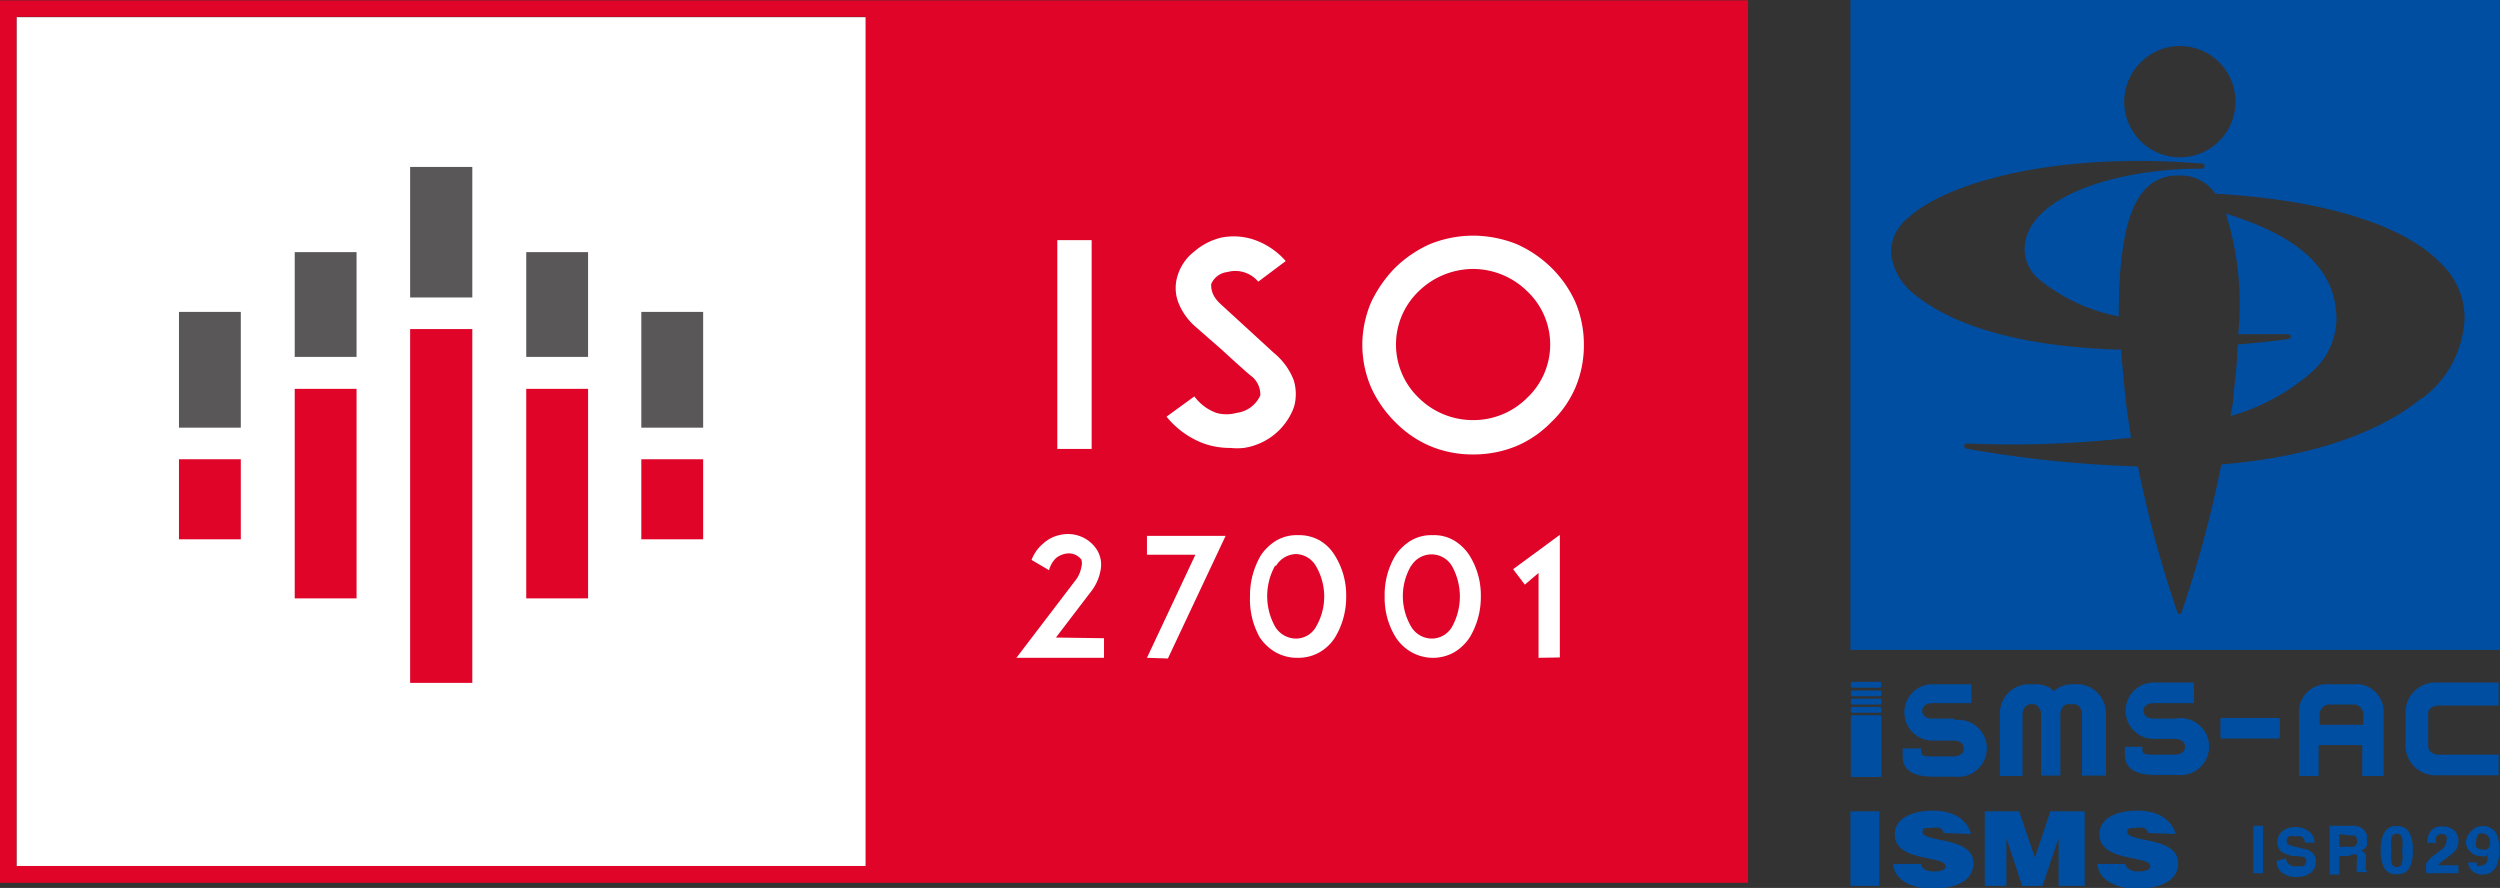 <svg id="レイヤー_1" data-name="レイヤー 1" xmlns="http://www.w3.org/2000/svg" viewBox="0 0 72.78 25.85">
  <rect x="0" y="0" width="72.78" height="25.85" fill="#333333" stroke="none"/>
  <defs>
    <style>
      .cls-1 {
        fill: #fff;
      }

      .cls-2 {
        fill: #df0428;
      }

      .cls-3 {
        fill: #595757;
      }

      .cls-4 {
        fill: #004ea2;
      }
    </style>
  </defs>
  <g>
    <g>
      <rect class="cls-1" x="0.48" y="0.5" width="24.72" height="24.72"/>
      <g>
        <path class="cls-2" d="M26.3.09H.61V25.78H51.5V.09Zm-.48,25.2H1.09V.57H25.82Z" transform="translate(-0.61 -0.08)"/>
        <rect class="cls-2" x="11.94" y="9.58" width="1.81" height="10.3"/>
        <rect class="cls-3" x="11.94" y="4.86" width="1.81" height="3.8"/>
        <rect class="cls-3" x="15.32" y="7.34" width="1.8" height="3.05"/>
        <rect class="cls-2" x="15.32" y="11.32" width="1.8" height="6.1"/>
        <rect class="cls-3" x="8.58" y="7.34" width="1.8" height="3.05"/>
        <rect class="cls-2" x="8.58" y="11.32" width="1.8" height="6.1"/>
        <rect class="cls-3" x="5.21" y="9.08" width="1.8" height="3.37"/>
        <rect class="cls-2" x="5.21" y="13.37" width="1.8" height="2.33"/>
        <rect class="cls-3" x="18.67" y="9.08" width="1.8" height="3.37"/>
        <rect class="cls-2" x="18.67" y="13.37" width="1.8" height="2.33"/>
        <g>
          <g>
            <path class="cls-1" d="M32.75,18.66v.57H30.2l.35-.46L31.9,17a.87.87,0,0,0,.19-.41.38.38,0,0,0,0-.22.46.46,0,0,0-.46-.17.61.61,0,0,0-.28.13.75.75,0,0,0-.2.35l-.51-.3a1.16,1.16,0,0,1,.32-.46,1.06,1.06,0,0,1,.58-.28,1,1,0,0,1,1,.44.82.82,0,0,1,.11.6,1.41,1.41,0,0,1-.3.65l-1,1.31Z" transform="translate(-0.61 -0.08)"/>
            <path class="cls-1" d="M34,19.23l1.41-3H34v-.55h2.29l-1.68,3.57Z" transform="translate(-0.61 -0.08)"/>
            <path class="cls-1" d="M37.73,19.06a1.41,1.41,0,0,1-.45-.43A2.27,2.27,0,0,1,37,17.44a2.31,2.31,0,0,1,.32-1.2,1.46,1.46,0,0,1,.44-.42,1.17,1.17,0,0,1,.64-.16,1.2,1.2,0,0,1,.64.16,1.26,1.26,0,0,1,.43.43,2.18,2.18,0,0,1,.33,1.19,2.27,2.27,0,0,1-.32,1.19,1.29,1.29,0,0,1-.44.43,1.24,1.24,0,0,1-.63.17A1.28,1.28,0,0,1,37.73,19.06Zm0-2.51a1.82,1.82,0,0,0,0,1.77.71.71,0,0,0,.61.35.67.67,0,0,0,.58-.34,1.75,1.75,0,0,0,0-1.77.69.69,0,0,0-.59-.35A.7.7,0,0,0,37.76,16.55Z" transform="translate(-0.61 -0.08)"/>
            <path class="cls-1" d="M41.69,19.06a1.32,1.32,0,0,1-.45-.43,2.18,2.18,0,0,1-.32-1.19,2.22,2.22,0,0,1,.32-1.2,1.46,1.46,0,0,1,.44-.42,1.17,1.17,0,0,1,.64-.16,1.14,1.14,0,0,1,.63.16,1.39,1.39,0,0,1,.44.43,2.18,2.18,0,0,1,.33,1.19,2.27,2.27,0,0,1-.32,1.19,1.39,1.39,0,0,1-.44.43,1.25,1.25,0,0,1-.64.17A1.27,1.27,0,0,1,41.69,19.06Zm0-2.51a1.75,1.75,0,0,0,0,1.77.7.7,0,0,0,.6.35.68.68,0,0,0,.59-.34,1.82,1.82,0,0,0,0-1.77.69.69,0,0,0-1.19,0Z" transform="translate(-0.61 -0.08)"/>
            <path class="cls-1" d="M45.4,19.23V16.76L45,17.1l-.34-.45,1.36-1v3.57Z" transform="translate(-0.61 -0.08)"/>
          </g>
          <g>
            <path class="cls-1" d="M31.39,13.15V7.07h1v6.08Z" transform="translate(-0.61 -0.08)"/>
            <path class="cls-1" d="M38.28,11.93a1.84,1.84,0,0,1-1.46,1.19,1.8,1.8,0,0,1-.39,0,2.28,2.28,0,0,1-.78-.13,2.54,2.54,0,0,1-1.08-.78l.81-.59a1.39,1.39,0,0,0,.64.48,1.09,1.09,0,0,0,.59,0,.87.87,0,0,0,.69-.51A.68.68,0,0,0,37,11c-.29-.25-.77-.69-.8-.72l-.8-.7a1.81,1.81,0,0,1-.5-.73,1.2,1.2,0,0,1,0-.77,1.4,1.4,0,0,1,.48-.68A1.88,1.88,0,0,1,36.15,7a1.85,1.85,0,0,1,1,.07,2.16,2.16,0,0,1,.89.61l-.8.6A.87.87,0,0,0,36.34,8a.58.58,0,0,0-.47.35c0,.12,0,.31.24.55l1.09,1,.49.45a1.92,1.92,0,0,1,.58.79A1.37,1.37,0,0,1,38.28,11.93Z" transform="translate(-0.61 -0.08)"/>
            <path class="cls-1" d="M42.23,13.06a3.15,3.15,0,0,1-1-.69,3.39,3.39,0,0,1-.7-1,3.15,3.15,0,0,1-.26-1.25,3.18,3.18,0,0,1,.26-1.25,3.71,3.71,0,0,1,.7-1,3.47,3.47,0,0,1,1-.68,3.38,3.38,0,0,1,1.27-.25,3.46,3.46,0,0,1,1.27.25,3.42,3.42,0,0,1,1,.68,3.32,3.32,0,0,1,.7,1,3.17,3.17,0,0,1,.25,1.25,3.14,3.14,0,0,1-.25,1.25,3.06,3.06,0,0,1-.7,1,3.11,3.11,0,0,1-1,.69,3.27,3.27,0,0,1-1.27.25A3.2,3.2,0,0,1,42.23,13.06Zm-.32-4.5a2.15,2.15,0,0,0,0,3.1,2.24,2.24,0,0,0,1.59.65,2.21,2.21,0,0,0,1.57-.65,2.13,2.13,0,0,0,0-3.1,2.25,2.25,0,0,0-1.57-.65A2.28,2.28,0,0,0,41.91,8.56Z" transform="translate(-0.61 -0.08)"/>
          </g>
        </g>
      </g>
    </g>
    <g>
      <path class="cls-4" d="M65.41,6.3a8.83,8.83,0,0,1,.36,3.51c.48,0,1,0,1.45,0a.09.09,0,0,1,.08.06.08.08,0,0,1-.07.08c-.52.07-1,.12-1.48.16,0,.49-.07,1-.13,1.57,0,.17-.05.34-.07.51a6.11,6.11,0,0,0,2.35-1.27,2.11,2.11,0,0,0,.73-1.53C68.63,7.72,67.21,6.86,65.41,6.3Z" transform="translate(-0.61 -0.08)"/>
      <g>
        <path class="cls-4" d="M66.49,25.5h-.28V24.12h.28Z" transform="translate(-0.61 -0.08)"/>
        <path class="cls-4" d="M67.16,25.07a.26.26,0,0,0,.06.15.3.3,0,0,0,.24.08l.17,0a.16.16,0,0,0,.12-.16.13.13,0,0,0-.06-.11L67.5,25l-.15,0a1.06,1.06,0,0,1-.3-.11.34.34,0,0,1-.14-.3.41.41,0,0,1,.14-.31.58.58,0,0,1,.4-.12.59.59,0,0,1,.37.12.39.39,0,0,1,.17.33h-.28a.2.2,0,0,0-.11-.18.43.43,0,0,0-.17,0,.36.36,0,0,0-.19,0,.16.16,0,0,0-.06.13.11.11,0,0,0,.06.11.59.59,0,0,0,.19.06l.24.06a.45.45,0,0,1,.24.1.32.32,0,0,1,.12.28.41.41,0,0,1-.14.31.66.66,0,0,1-.42.13.65.65,0,0,1-.43-.13.41.41,0,0,1-.15-.34Z" transform="translate(-0.61 -0.08)"/>
        <path class="cls-4" d="M69.31,24.16a.38.38,0,0,1,.13.09.75.75,0,0,1,.07.12.32.32,0,0,1,0,.14.48.48,0,0,1,0,.2.28.28,0,0,1-.17.13.31.31,0,0,1,.14.11.57.57,0,0,1,0,.22v.22a.16.16,0,0,0,.06.08v0h-.32a.25.25,0,0,1,0-.07.49.49,0,0,1,0-.12v-.13a.32.32,0,0,0,0-.18A.22.22,0,0,0,69,25h-.29v.54h-.28V24.12h.66A.43.43,0,0,1,69.31,24.16Zm-.6.2v.37H69a.41.41,0,0,0,.14,0,.16.16,0,0,0,.09-.16.19.19,0,0,0-.08-.17l-.14,0Z" transform="translate(-0.61 -0.08)"/>
        <path class="cls-4" d="M70.75,24.32a1,1,0,0,1,.1.52,1,1,0,0,1-.1.51.39.39,0,0,1-.37.18.38.38,0,0,1-.36-.18,1,1,0,0,1-.1-.51,1,1,0,0,1,.1-.52.37.37,0,0,1,.36-.19A.38.38,0,0,1,70.75,24.32Zm-.52.87a.15.15,0,0,0,.15.13.15.15,0,0,0,.16-.13,1.08,1.08,0,0,0,0-.35,1.14,1.14,0,0,0,0-.37.15.15,0,0,0-.16-.12.15.15,0,0,0-.15.12,1.14,1.14,0,0,0,0,.37A1.08,1.08,0,0,0,70.23,25.19Z" transform="translate(-0.61 -0.08)"/>
        <path class="cls-4" d="M71.24,25.23a.77.77,0,0,1,.27-.28l.24-.19a.32.32,0,0,0,.08-.2.24.24,0,0,0,0-.14.16.16,0,0,0-.13-.06.17.17,0,0,0-.17.09.37.37,0,0,0,0,.17h-.26a.69.69,0,0,1,.06-.28.38.38,0,0,1,.38-.2.5.5,0,0,1,.35.12.41.41,0,0,1,.12.31.44.44,0,0,1-.09.27.83.83,0,0,1-.19.17l-.11.08-.14.1-.06.08h.59v.23h-.93A.77.77,0,0,1,71.24,25.23Z" transform="translate(-0.61 -0.08)"/>
        <path class="cls-4" d="M72.56,24.27a.42.42,0,0,1,.32-.14.42.42,0,0,1,.43.28,1.15,1.15,0,0,1,.06.41,1.22,1.22,0,0,1-.06.41.43.43,0,0,1-.44.31.44.44,0,0,1-.27-.09.36.36,0,0,1-.14-.26h.26a.19.19,0,0,0,0,.09.15.15,0,0,0,.11,0,.2.2,0,0,0,.19-.14,1.19,1.19,0,0,0,0-.24L73,25a.36.36,0,0,1-.19,0,.39.39,0,0,1-.28-.12.38.38,0,0,1-.13-.32A.48.48,0,0,1,72.56,24.27Zm.45.54a.23.23,0,0,0,.09-.21.28.28,0,0,0-.06-.18.17.17,0,0,0-.14-.07.21.21,0,0,0-.12,0,.26.26,0,0,0-.08.21.3.3,0,0,0,0,.18.18.18,0,0,0,.15.06A.23.23,0,0,0,73,24.81Z" transform="translate(-0.61 -0.08)"/>
      </g>
      <g>
        <path class="cls-4" d="M54.48,25.87V23.7h.84v2.17Z" transform="translate(-0.61 -0.08)"/>
        <path class="cls-4" d="M57.19,24.33a.2.2,0,0,0-.12-.15.73.73,0,0,0-.22,0c-.19,0-.27,0-.27.12,0,.32,1.48.12,1.48.91,0,.5-.49.74-1.2.74s-1.12-.33-1.14-.72h.81a.23.23,0,0,0,.13.17.49.49,0,0,0,.24.05c.22,0,.35-.05.35-.15,0-.33-1.48-.11-1.48-.93,0-.46.48-.69,1.12-.69s1,.3,1.1.68Z" transform="translate(-0.61 -0.08)"/>
        <path class="cls-4" d="M58.39,25.87V23.7h1l.46,1.35.45-1.35h1v2.17h-.76v-1l0-.39h0l-.47,1.39h-.59l-.46-1.39h0l0,.32,0,.33v.74Z" transform="translate(-0.61 -0.08)"/>
        <path class="cls-4" d="M63.15,24.33a.24.24,0,0,0-.13-.15.66.66,0,0,0-.21,0c-.19,0-.27,0-.27.12,0,.32,1.48.12,1.48.91,0,.5-.5.74-1.21.74s-1.12-.33-1.14-.72h.81a.26.26,0,0,0,.14.17.49.49,0,0,0,.24.05c.21,0,.35-.05.35-.15,0-.33-1.48-.11-1.48-.93,0-.46.47-.69,1.11-.69s1,.3,1.11.68Z" transform="translate(-0.61 -0.08)"/>
      </g>
      <g>
        <path class="cls-4" d="M57.48,21h-.61c-.16,0-.3-.07-.3-.23h0c0-.15.14-.22.3-.22H58a0,0,0,0,0,0,0V20A0,0,0,0,0,58,20H56.87a.82.82,0,1,0,0,1.64h.61c.16,0,.3.07.3.23s-.14.23-.3.23h-.67c-.24,0-.27-.05-.27-.15v-.08a0,0,0,0,0,0,0H56a0,0,0,0,0,0,0v.07h0v.15c0,.35.21.6.89.6h.64a.83.83,0,1,0,0-1.65Z" transform="translate(-0.61 -0.08)"/>
        <path class="cls-4" d="M63.92,21h-.61c-.16,0-.3-.07-.3-.23h0c0-.15.14-.22.3-.22h1.17a0,0,0,0,0,0,0V20a0,0,0,0,0,0-.05H63.31a.82.82,0,1,0,0,1.64h.61c.16,0,.3.07.3.23s-.14.23-.3.23h-.67c-.24,0-.27-.05-.27-.15v-.08a0,0,0,0,0,0,0h-.51a0,0,0,0,0,0,0v.07h0v.15c0,.35.21.6.89.6h.64a.83.83,0,1,0,0-1.65Z" transform="translate(-0.61 -0.08)"/>
        <path class="cls-4" d="M71.6,20.62h1.75a0,0,0,0,0,0-.05V20a0,0,0,0,0,0-.05H71.54a.87.87,0,0,0-.9.82v1.05a.87.87,0,0,0,.9.83h1.81a0,0,0,0,0,0-.05v-.55a0,0,0,0,0,0,0H71.6c-.16,0-.3-.11-.3-.23v-1C71.3,20.72,71.44,20.62,71.6,20.62Z" transform="translate(-0.61 -0.08)"/>
        <rect class="cls-4" x="64.64" y="20.9" width="1.73" height="0.6" rx="0.04"/>
        <path class="cls-4" d="M61.17,20h-.24a.75.75,0,0,0-.52.2.77.77,0,0,0-.52-.2h-.24a.85.85,0,0,0-.82.89v1.78a0,0,0,0,0,0,0h.66a0,0,0,0,0,0,0V20.88c0-.16.11-.3.23-.3h.09c.11,0,.22.14.22.3v1.78a0,0,0,0,0,0,0h.51a0,0,0,0,0,.05,0V20.88c0-.16.1-.3.22-.3H61c.12,0,.22.14.22.3v1.78a0,0,0,0,0,0,0h.65a0,0,0,0,0,.05,0V20.88A.86.86,0,0,0,61.17,20Z" transform="translate(-0.61 -0.08)"/>
        <path class="cls-4" d="M69.3,20h-1a.81.81,0,0,0-.76.89v1.78a0,0,0,0,0,0,0h.57a0,0,0,0,0,0,0v-.9h1.27v.9a0,0,0,0,0,0,0H70a0,0,0,0,0,0,0V20.88A.81.81,0,0,0,69.3,20Zm.11,1.18H68.14v-.29a.29.29,0,0,1,.25-.3h.78a.29.29,0,0,1,.24.3Z" transform="translate(-0.61 -0.08)"/>
        <rect class="cls-4" x="53.88" y="20.82" width="0.89" height="1.8" rx="0.04"/>
        <rect class="cls-4" x="53.88" y="19.85" width="0.89" height="0.17" rx="0.04"/>
        <rect class="cls-4" x="53.88" y="20.1" width="0.89" height="0.17" rx="0.04"/>
        <rect class="cls-4" x="53.88" y="20.34" width="0.89" height="0.17" rx="0.04"/>
        <rect class="cls-4" x="53.88" y="20.58" width="0.89" height="0.17" rx="0.04"/>
      </g>
    </g>
  </g>
  <path class="cls-4" d="M54.48.08V19H73.39V.08Zm9.61,1.34A1.62,1.62,0,1,1,62.45,3,1.63,1.63,0,0,1,64.09,1.42Zm7,10.26c-.71.6-2.42,1.64-5.81,1.92a34.36,34.36,0,0,1-1.15,4.28.07.07,0,0,1-.14,0,33.07,33.07,0,0,1-1.14-4.22,34.34,34.34,0,0,1-5-.52.08.08,0,0,1-.06-.08.08.08,0,0,1,.08-.07,30.14,30.14,0,0,0,4.78-.17c-.06-.38-.12-.75-.16-1.12s-.1-1-.13-1.44c-3.75-.1-5.37-1.08-6-1.6a1.74,1.74,0,0,1-.7-1.24,1.3,1.3,0,0,1,.5-1c1.08-1,4.21-1.93,8.52-1.58a.08.08,0,1,1,0,.15c-2.48,0-5.13.83-5.13,2.36a1.16,1.16,0,0,0,.42.86,5.22,5.22,0,0,0,2.32,1.08c0-1.83.21-3.06.74-3.67a1.27,1.27,0,0,1,1-.43,1.23,1.23,0,0,1,1,.43.61.61,0,0,1,.07.1c2.44.13,5.25.68,6.54,2a2.2,2.2,0,0,1,.72,1.61A3.07,3.07,0,0,1,71.12,11.68Z" transform="translate(-0.61 -0.08)"/>
</svg>
